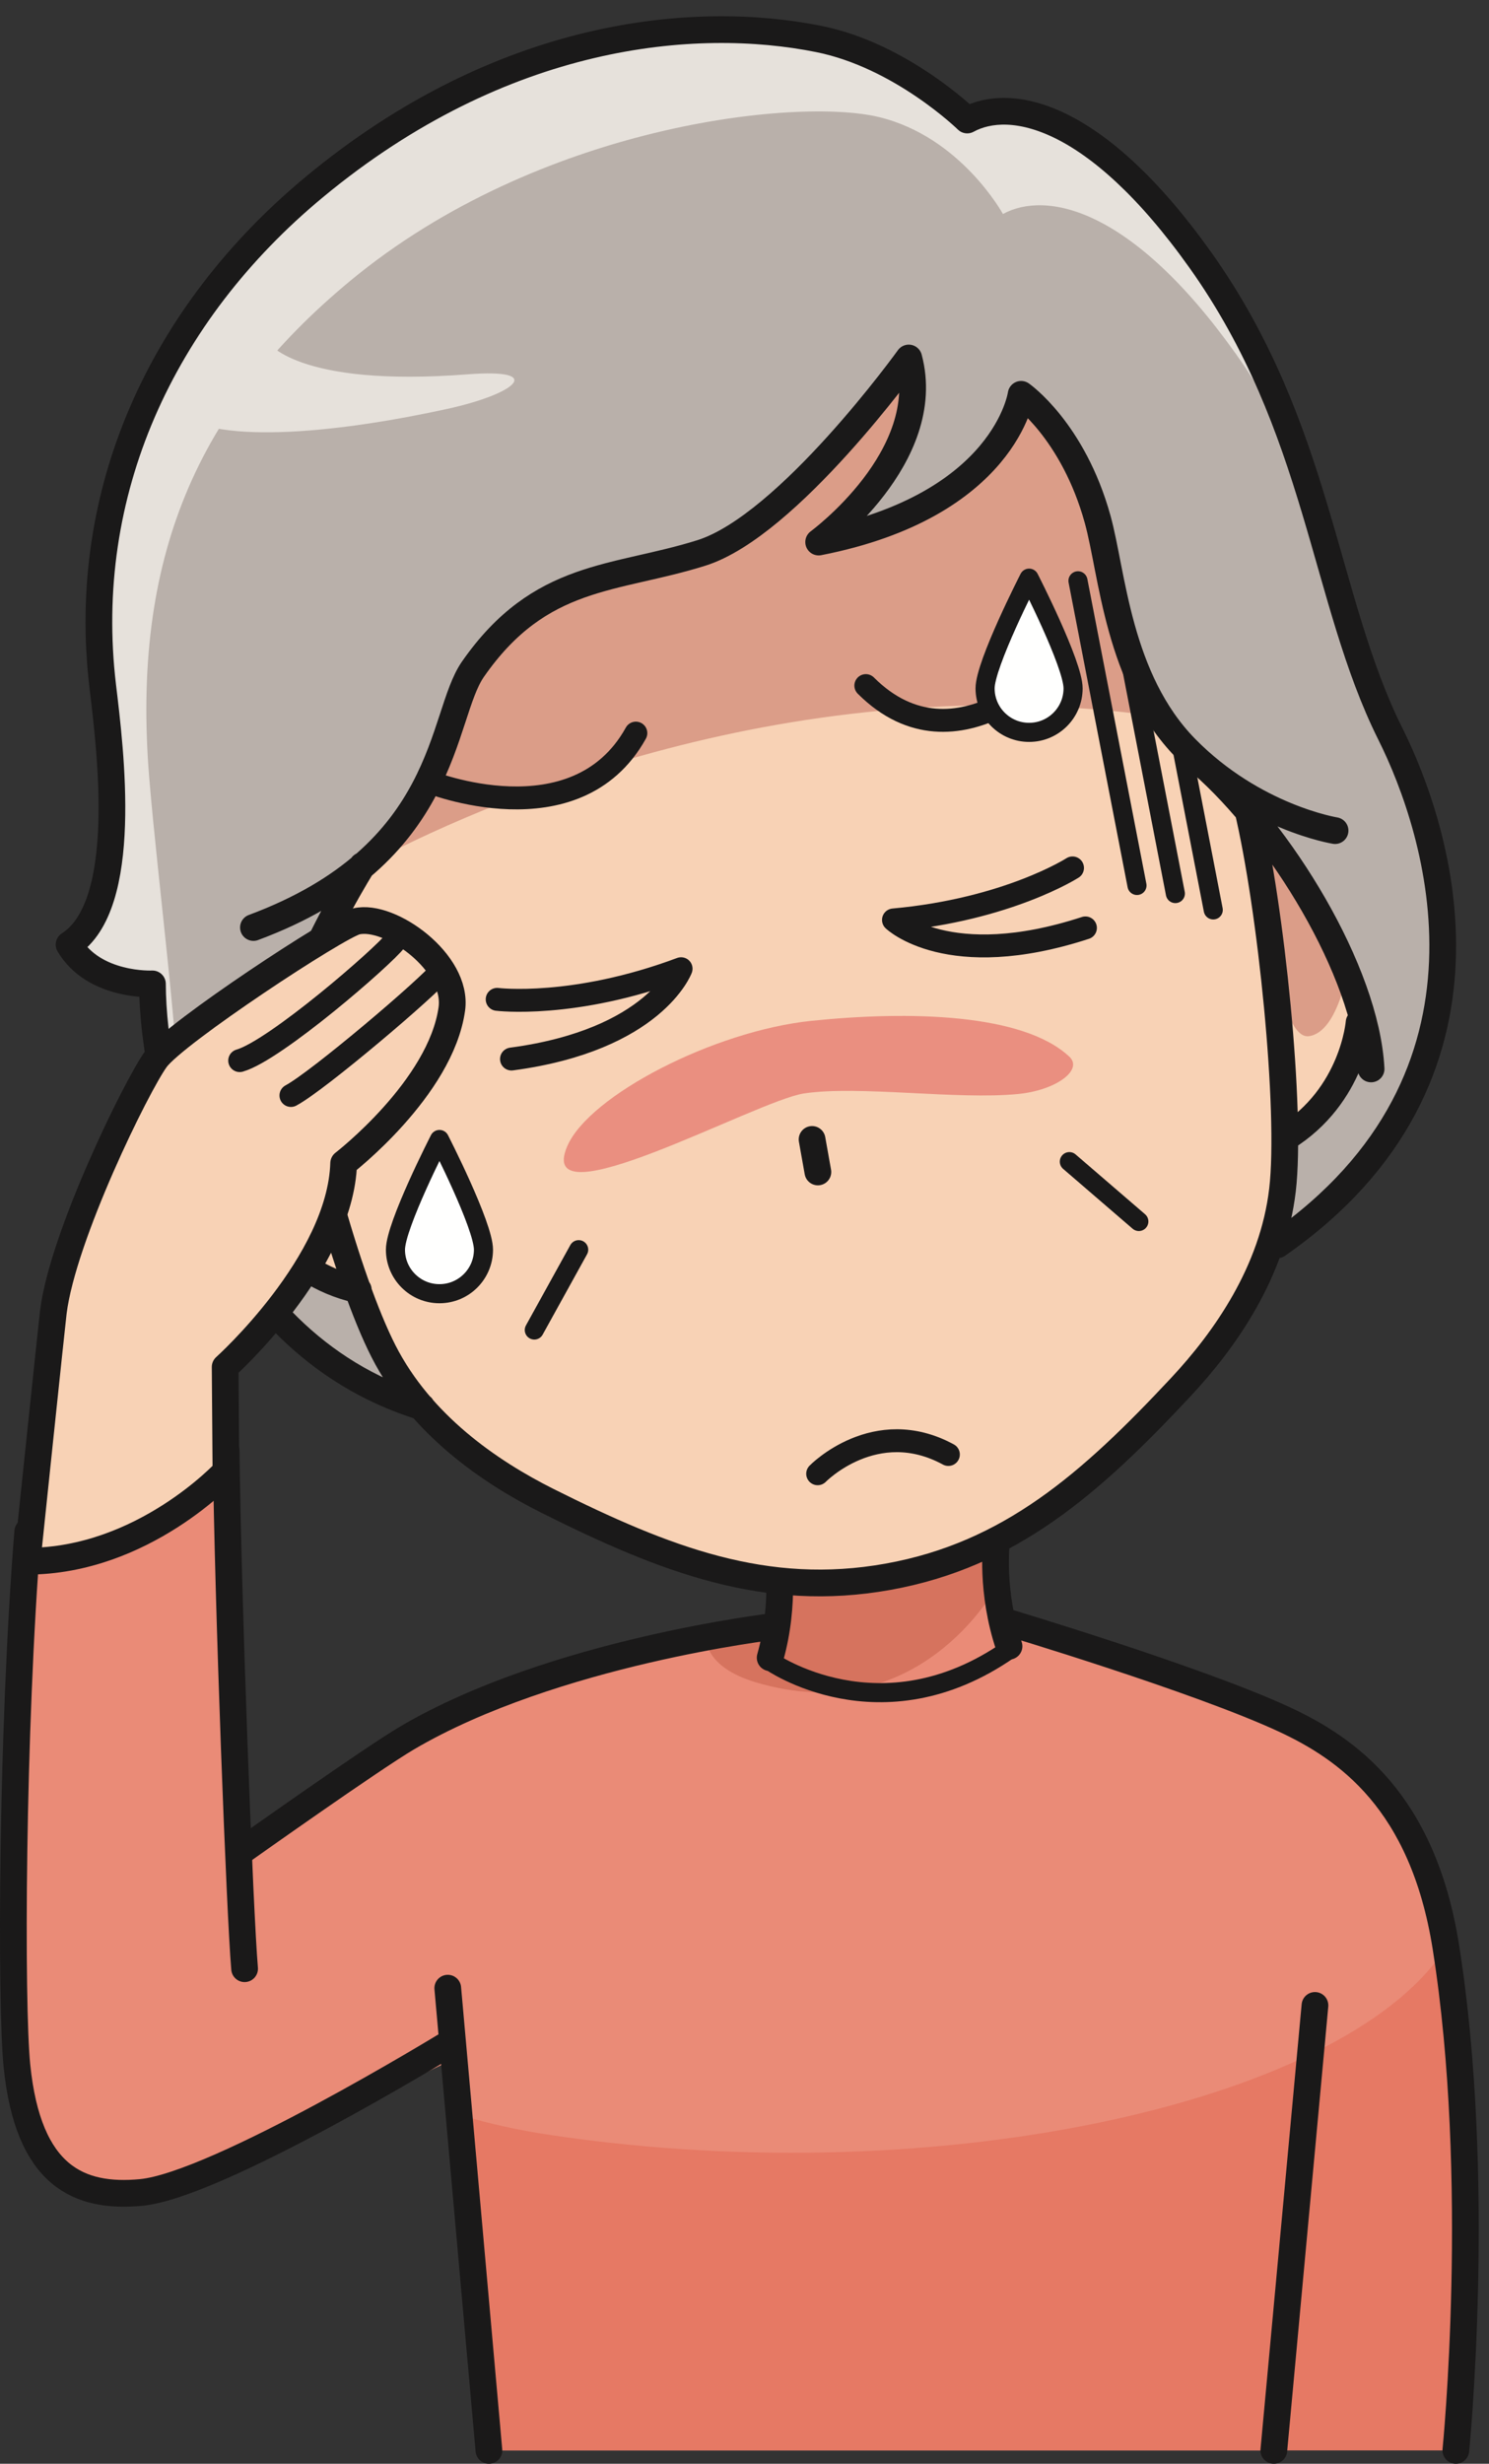 <?xml version="1.0" encoding="UTF-8"?>
<!DOCTYPE svg PUBLIC "-//W3C//DTD SVG 1.1//EN" "http://www.w3.org/Graphics/SVG/1.1/DTD/svg11.dtd">
<svg version="1.1" xmlns="http://www.w3.org/2000/svg" xmlns:xlink="http://www.w3.org/1999/xlink" x="0" y="0" width="390" height="645" viewBox="0, 0, 390, 645">
  <rect x="0" y="0" width="390" height="645" fill="#333333" stroke="none"/>
  <g id="Layer_1">
    <path d="M118.76,539.13 L131.13,641.5 L330.585,641.5 C330.585,641.5 382.03,622.175 384.05,570.025 C385.39,535.675 370.505,483.475 368.14,479.625 C357.04,461.575 349.13,456.415 340.635,450.92 C325.65,441.22 281.545,428.965 262.305,423.715 L259.39,396.005 L205.64,401.63 L202.935,425.755 C179.945,429.96 149.05,432.62 113.535,450.945 L63.97,484.115 L60.43,385.795 C60.43,385.795 41.265,408.295 7.93,408.295 C7.93,408.295 3.19,507.105 3.19,522.52 C3.19,537.935 5.69,557.935 11.94,565.02 C18.19,572.105 31.105,577.515 44.44,572.935 C57.775,568.355 118.76,539.13 118.76,539.13" fill="#EA8B77"/>
    <path d="M144.335,558.955 C135.465,557.635 127.715,555.86 120.96,553.83 C120.845,554.13 127.93,641.5 127.93,641.5 L380.575,641.5 C380.575,641.5 384.175,618.295 384.595,584.545 C385.015,550.795 379.175,509.02 379.175,509.02 C354.595,549.57 247.675,574.37 144.335,558.955" fill="#E67964"/>
    <path d="M204.53,402.595 L259.28,395.995 L260.75,415.735 C260.75,415.735 240.495,453.15 197.925,440.41 C184.395,436.365 184.96,428.9 184.96,428.9 L202.935,425.755 L204.53,402.595" fill="#D6735E"/>
    <g>
      <path d="M381.315,641.5 C381.315,641.5 388.395,570.795 378.7,509.685 C372.635,471.485 352.715,457.73 336.45,450.165 C313.875,439.655 263.345,424.545 263.345,424.545 M344.415,525.01 L333.64,641.5 M117.28,520.49 L128.055,641.5 M202.935,425.755 C202.935,425.755 144.965,432.445 106.615,454.99 C97.34,460.445 63.97,484.115 63.97,484.115 M201.72,433.985 C205.835,419.49 203.655,406.66 203.655,406.66 M260.985,403.77 C260.985,403.77 259.44,416.685 264.28,430.975" fill-opacity="0" stroke="#1A1919" stroke-width="7" stroke-linecap="round" stroke-linejoin="round"/>
      <path d="M327.35,330.265 C407.095,274.75 373.285,211.19 365.22,193.5 C348.965,157.8 345.58,111.92 314.415,68.105 C286.95,29.495 264.56,25.3 253.335,31.415 C253.335,31.415 237.82,15.365 216.22,10.72 C182.9,3.55 131.675,8.065 82.335,48.955 C42.27,82.155 20.87,129.05 26.91,179.66 C30.185,207.005 41.255,246.66 41.57,271.245 C41.875,295.845 62.86,356.76 112.57,369.415 L327.35,330.265" fill="#B9B0AA"/>
      <path d="M47.39,298.38 C47.085,273.8 41.4,231.355 39.11,203.925 C34.31,146.25 51.61,106.775 91.675,73.57 C141.025,32.68 208.735,25.455 230.205,30.645 C251.675,35.82 262.69,56.025 262.69,56.025 C273.91,49.915 296.295,54.11 323.755,92.725 C330.53,102.23 335.81,111.955 340.195,121.71 C334.485,103.865 326.885,85.635 314.415,68.105 C286.95,29.495 264.56,25.3 253.335,31.415 C253.335,31.415 236.09,14.77 214.48,10.21 C182.9,3.55 131.675,8.065 82.335,48.955 C42.27,82.155 20.87,129.05 26.91,179.66 C28.115,189.7 28.115,202.665 29.94,216.345 C30.955,223.895 19.13,248.78 19.13,248.78 C19.13,248.78 36.885,258.945 40.47,258.305 C41.225,265.81 44.065,303.1 53.455,319.235 C51.79,311.405 47.47,304.685 47.39,298.38" fill="#E6E1DB"/>
    </g>
    <path d="M69.97,89.335 C69.97,89.335 77.29,101.505 122.565,97.99 C142.905,96.415 135.39,103.05 117.2,107.035 C90.48,112.9 57.115,116.85 46.065,107.95 L69.97,89.335" fill="#E6E1DB"/>
    <path d="M76.2,266.625 C79.365,292.86 90.955,335.14 100.455,353.76 C110.23,372.935 128.14,385.275 143.395,392.915 C174.25,408.35 200.61,418.525 232.565,412.79 C264.525,407.055 285.705,388.355 309.26,363.16 C320.915,350.695 333.41,332.895 335.91,311.525 C338.355,290.76 332.905,237.405 326.755,211.71 L318.2,202.855 C315.71,200.86 313.145,198.565 310.58,195.925 C292.845,177.745 291.385,150.025 287.505,135.985 C281.075,112.7 267.455,103.235 267.455,103.235 C267.455,103.235 263.43,132.295 214.425,141.91 C214.425,141.91 244.93,119.595 238.02,93.725 C238.02,93.725 206.46,137.585 183.725,144.75 C160.975,151.91 141.505,149.855 123.87,175.2 C118.155,183.41 117.33,201.875 102.72,218.98 L94.89,226.61 C94.89,226.61 86.775,239.835 78.95,257.995 L76.2,266.625" fill="#F8D2B5"/>
    <path d="M303.985,187.66 C292.41,170.14 290.835,148.035 287.505,135.985 C281.075,112.7 267.455,103.235 267.455,103.235 C267.455,103.235 263.43,132.295 214.425,141.91 C214.425,141.91 244.93,119.595 238.02,93.725 C238.02,93.725 206.46,137.585 183.725,144.75 C160.975,151.91 141.505,149.855 123.87,175.2 C118.155,183.41 117.33,201.875 102.72,218.98 L94.89,226.61 C94.89,226.61 94.775,226.8 94.585,227.11 C125.71,210.49 207.62,173.905 303.985,187.66" fill="#DB9D88"/>
    <path d="M328.92,219.13 L336.32,297.065 C336.32,297.065 354.8,285.55 357.51,268.635 C357.51,268.635 344.815,225.315 328.92,219.13" fill="#F8D2B5"/>
    <path d="M76.17,271.04 L94.915,341.205 C94.915,341.205 73.59,336.82 65.165,321.895 C65.165,321.895 63.415,282.36 76.17,271.04" fill="#F8D2B5"/>
    <path d="M331.195,220.37 L334.68,255.88 C334.68,255.88 337.51,271.945 342.785,271.275 C350.815,270.235 353.325,252.135 353.325,252.135 C353.325,252.135 340.14,224.51 331.195,220.37" fill="#DB9D88"/>
    <path d="M112.14,204.59 C112.14,204.59 150.835,220.215 166.545,191.925" fill-opacity="0" stroke="#1A1919" stroke-width="6" stroke-linecap="round" stroke-linejoin="round"/>
    <path d="M212.7,298.295 L214.22,306.815" fill-opacity="0" stroke="#1A1919" stroke-width="7" stroke-linecap="round" stroke-linejoin="round"/>
    <path d="M151.57,327.16 L139.945,348.19 M280.085,304.11 L298.285,319.775" fill-opacity="0" stroke="#1A1919" stroke-width="5" stroke-linecap="round" stroke-linejoin="round"/>
    <path d="M277.93,172.535 C277.93,172.535 250.78,203.45 226.78,179.485" fill-opacity="0" stroke="#1A1919" stroke-width="6" stroke-linecap="round" stroke-linejoin="round"/>
    <path d="M94.89,226.61 C94.89,226.61 53.55,292.155 68.765,328.71 M314.78,199.89 C335.24,217.785 357.79,254.205 359.115,279.84 M65.75,315.565 C65.75,315.565 73.475,333.155 93.845,337.68 M326.755,211.71 C332.905,237.405 338.355,290.76 335.91,311.525 C333.41,332.895 320.915,350.695 309.26,363.16 C285.705,388.355 264.525,407.055 232.565,412.79 C200.61,418.525 174.25,408.35 143.395,392.915 C128.14,385.275 110.23,372.935 100.455,353.76 C90.955,335.14 79.365,292.86 76.2,266.625 M66.38,242.815 C117.795,223.73 115.205,187.64 123.87,175.2 C141.505,149.855 160.975,151.91 183.725,144.75 C206.46,137.585 238.02,93.725 238.02,93.725 C244.93,119.595 214.425,141.91 214.425,141.91 C263.43,132.295 267.455,103.235 267.455,103.235 C267.455,103.235 281.075,112.7 287.505,135.985 C291.385,150.025 292.775,177.815 310.58,195.925 C328.405,214.05 349.68,217.45 349.68,217.45 M355.975,267.675 C355.975,267.675 354.485,286.835 336.74,297.82 M334.575,325.885 C397.82,281.875 376.7,217.2 364.16,192.12 C346.62,157.035 345.58,111.92 314.415,68.105 C286.95,29.495 264.56,25.3 253.335,31.415 C253.335,31.415 236.125,14.565 214.48,10.21 C182.09,3.7 131.675,8.065 82.335,48.955 C42.27,82.155 20.87,129.05 26.91,179.66 C28.915,196.4 34.065,237.095 18.095,247.295 C24.605,258.335 39.925,257.58 39.925,257.58 C40.01,285.495 54.175,350.795 110.43,368.295" fill-opacity="0" stroke="#1A1919" stroke-width="7" stroke-linecap="round" stroke-linejoin="round"/>
    <path d="M214.165,385.82 C214.165,385.82 229.23,370.36 248.4,380.775" fill-opacity="0" stroke="#1A1919" stroke-width="6" stroke-linecap="round" stroke-linejoin="round"/>
    <path d="M201.72,434.87 C201.72,434.87 230.595,455.315 264.28,431.87" fill-opacity="0" stroke="#1A1919" stroke-width="5" stroke-linecap="round" stroke-linejoin="round"/>
    <g>
      <path d="M130.22,261.625 C130.22,261.625 150.22,264.125 178.39,253.605 C178.39,253.605 171.47,272.25 133.97,277.25 M280.915,227.215 C280.915,227.215 263.96,238.12 234.02,240.835 C234.02,240.835 248.325,254.645 284.295,242.92" fill-opacity="0" stroke="#1A1919" stroke-width="6" stroke-linecap="round" stroke-linejoin="round"/>
      <path d="M7.265,400.965 C3.045,453.575 2.8,524.73 4.44,540.85 C7.39,569.82 20.73,575.49 36.94,573.975 C56.94,572.105 117.355,535.15 117.355,535.15 M64.065,515.395 C62.815,501.015 59.705,420.07 59.235,379.745" fill-opacity="0" stroke="#1A1919" stroke-width="7" stroke-linecap="round" stroke-linejoin="round"/>
      <path d="M7.095,408.715 C37.51,408.715 59.18,385.17 59.18,385.17 L58.97,357.875 C58.97,357.875 89.175,330.79 90.015,304.54 C90.015,304.54 115.43,284.96 118.345,264.125 C120.045,251.96 102.095,239.125 93.345,241.21 C88.415,242.385 45.845,270.375 40.845,277.25 C35.845,284.125 16.47,323.5 13.97,343.5 C13.59,346.55 7.095,408.715 7.095,408.715" fill="#F8D2B5"/>
      <path d="M7.095,408.715 C37.51,408.715 59.18,385.17 59.18,385.17 L58.97,357.875 C58.97,357.875 89.175,330.79 90.015,304.54 C90.015,304.54 115.43,284.96 118.345,264.125 C120.045,251.96 102.095,239.125 93.345,241.21 C88.415,242.385 45.845,270.375 40.845,277.25 C35.845,284.125 16.47,323.5 13.97,343.5 C13.59,346.55 7.095,408.715 7.095,408.715 z" fill-opacity="0" stroke="#1A1919" stroke-width="7" stroke-linecap="round" stroke-linejoin="round"/>
    </g>
    <path d="M282.345,152.05 L297.8,231.81 M295.96,172.57 L307.85,233.93 M309.325,194.585 L317.775,238.21" fill-opacity="0" stroke="#1A1919" stroke-width="5" stroke-linecap="round" stroke-linejoin="round"/>
    <path d="M115.63,254.07 C112.565,258.155 83.335,282.99 76.2,286.79 M103.53,246.305 C100.465,250.39 72.03,275.04 62.78,277.66" fill-opacity="0" stroke="#1A1919" stroke-width="6" stroke-linecap="round" stroke-linejoin="round"/>
    <path d="M148.58,300.055 C154.305,286.79 187,269.885 212.535,267.245 C238.075,264.615 267.93,265.255 280.085,276.63 C283.755,280.06 276.725,285.41 266.68,286.4 C250.575,287.985 225.02,284.095 210.595,286.255 C198.05,288.135 139.73,320.585 148.58,300.055" fill="#EA8F80"/>
    <path d="M281.065,180.205 C281.065,186.57 275.905,191.73 269.545,191.73 C263.175,191.73 258.015,186.57 258.015,180.205 C258.015,173.84 269.545,151.36 269.545,151.36 C269.545,151.36 281.065,173.84 281.065,180.205" fill="#FFFFFE"/>
    <path d="M281.065,180.205 C281.065,186.57 275.905,191.73 269.545,191.73 C263.175,191.73 258.015,186.57 258.015,180.205 C258.015,173.84 269.545,151.36 269.545,151.36 C269.545,151.36 281.065,173.84 281.065,180.205 z" fill-opacity="0" stroke="#1A1919" stroke-width="5" stroke-linecap="round" stroke-linejoin="round"/>
    <path d="M126.63,327.16 C126.63,333.52 121.465,338.685 115.105,338.685 C108.74,338.685 103.575,333.52 103.575,327.16 C103.575,320.795 115.105,298.31 115.105,298.31 C115.105,298.31 126.63,320.795 126.63,327.16" fill="#FFFFFE"/>
    <path d="M126.63,327.16 C126.63,333.52 121.465,338.685 115.105,338.685 C108.74,338.685 103.575,333.52 103.575,327.16 C103.575,320.795 115.105,298.31 115.105,298.31 C115.105,298.31 126.63,320.795 126.63,327.16 z" fill-opacity="0" stroke="#1A1919" stroke-width="5" stroke-linecap="round" stroke-linejoin="round"/>
  </g>
</svg>
